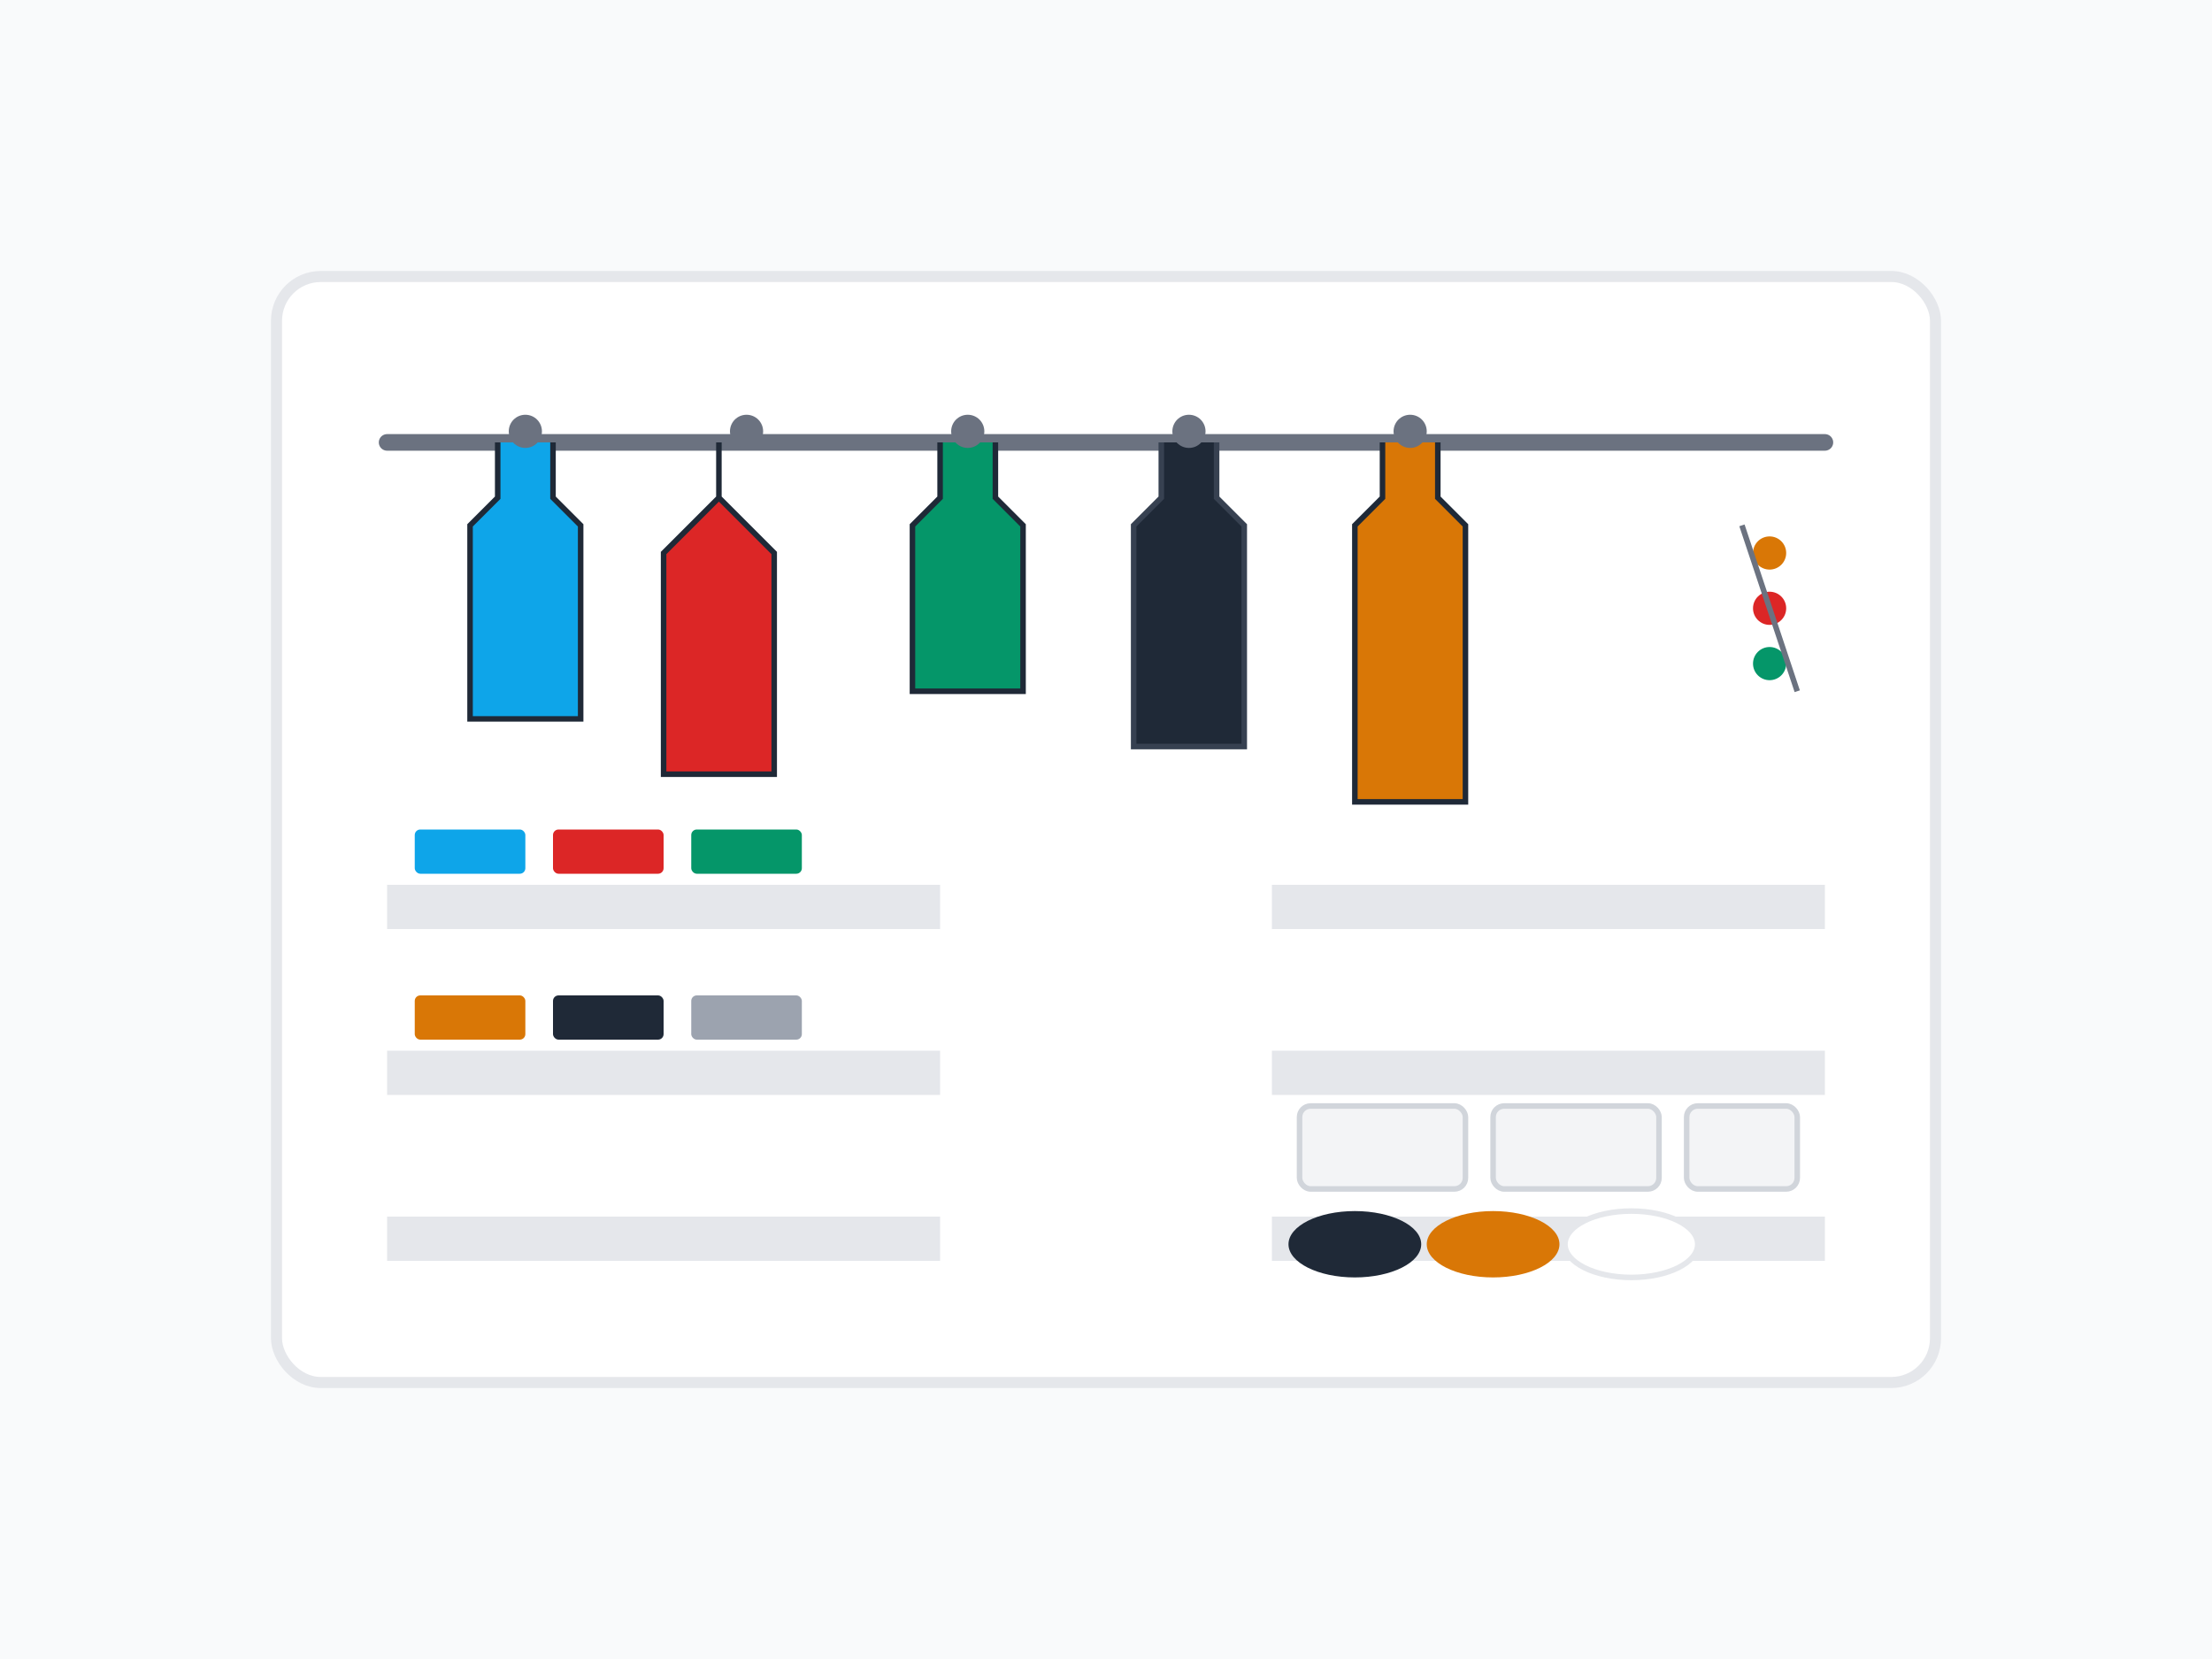 <svg width="400" height="300" viewBox="0 0 400 300" fill="none" xmlns="http://www.w3.org/2000/svg">
  <!-- Background -->
  <rect width="400" height="300" fill="#F9FAFB"/>
  
  <!-- Closet Frame -->
  <rect x="50" y="50" width="300" height="200" fill="#FFFFFF" stroke="#E5E7EB" stroke-width="2" rx="8"/>
  
  <!-- Hanging Rod -->
  <line x1="70" y1="80" x2="330" y2="80" stroke="#6B7280" stroke-width="3" stroke-linecap="round"/>
  
  <!-- Clothes on Hangers -->
  <!-- Shirt 1 -->
  <path d="M90 80L90 90L85 95L85 130L105 130L105 95L100 90L100 80" fill="#0EA5E9" stroke="#1F2937" stroke-width="1"/>
  <circle cx="95" cy="78" r="3" fill="#6B7280"/>
  
  <!-- Dress -->
  <path d="M130 80L130 90L125 95L120 100L120 140L140 140L140 100L135 95L130 90L130 80" fill="#DC2626" stroke="#1F2937" stroke-width="1"/>
  <circle cx="135" cy="78" r="3" fill="#6B7280"/>
  
  <!-- Shirt 2 -->
  <path d="M170 80L170 90L165 95L165 125L185 125L185 95L180 90L180 80" fill="#059669" stroke="#1F2937" stroke-width="1"/>
  <circle cx="175" cy="78" r="3" fill="#6B7280"/>
  
  <!-- Blazer -->
  <path d="M210 80L210 90L205 95L205 135L225 135L225 95L220 90L220 80" fill="#1F2937" stroke="#374151" stroke-width="1"/>
  <circle cx="215" cy="78" r="3" fill="#6B7280"/>
  
  <!-- Coat -->
  <path d="M250 80L250 90L245 95L245 145L265 145L265 95L260 90L260 80" fill="#D97706" stroke="#1F2937" stroke-width="1"/>
  <circle cx="255" cy="78" r="3" fill="#6B7280"/>
  
  <!-- Shelves -->
  <rect x="70" y="160" width="100" height="8" fill="#E5E7EB"/>
  <rect x="70" y="190" width="100" height="8" fill="#E5E7EB"/>
  <rect x="70" y="220" width="100" height="8" fill="#E5E7EB"/>
  
  <rect x="230" y="160" width="100" height="8" fill="#E5E7EB"/>
  <rect x="230" y="190" width="100" height="8" fill="#E5E7EB"/>
  <rect x="230" y="220" width="100" height="8" fill="#E5E7EB"/>
  
  <!-- Folded Clothes on Shelves -->
  <rect x="75" y="150" width="20" height="8" fill="#0EA5E9" rx="1"/>
  <rect x="100" y="150" width="20" height="8" fill="#DC2626" rx="1"/>
  <rect x="125" y="150" width="20" height="8" fill="#059669" rx="1"/>
  
  <rect x="75" y="180" width="20" height="8" fill="#D97706" rx="1"/>
  <rect x="100" y="180" width="20" height="8" fill="#1F2937" rx="1"/>
  <rect x="125" y="180" width="20" height="8" fill="#9CA3AF" rx="1"/>
  
  <!-- Shoes -->
  <ellipse cx="245" cy="225" rx="12" ry="6" fill="#1F2937"/>
  <ellipse cx="270" cy="225" rx="12" ry="6" fill="#D97706"/>
  <ellipse cx="295" cy="225" rx="12" ry="6" fill="#FFFFFF" stroke="#E5E7EB"/>
  
  <!-- Storage Boxes -->
  <rect x="235" y="200" width="30" height="15" fill="#F3F4F6" stroke="#D1D5DB" rx="2"/>
  <rect x="270" y="200" width="30" height="15" fill="#F3F4F6" stroke="#D1D5DB" rx="2"/>
  <rect x="305" y="200" width="20" height="15" fill="#F3F4F6" stroke="#D1D5DB" rx="2"/>
  
  <!-- Accessories -->
  <circle cx="320" cy="100" r="3" fill="#D97706"/>
  <circle cx="320" cy="110" r="3" fill="#DC2626"/>
  <circle cx="320" cy="120" r="3" fill="#059669"/>
  <line x1="315" y1="95" x2="325" y2="125" stroke="#6B7280" stroke-width="1"/>
  
  <!-- Organization Lines -->
  <dashed-line x1="180" y1="60" x2="180" y2="240" stroke="#9CA3AF" stroke-width="1" stroke-dasharray="3,3"/>
</svg>
